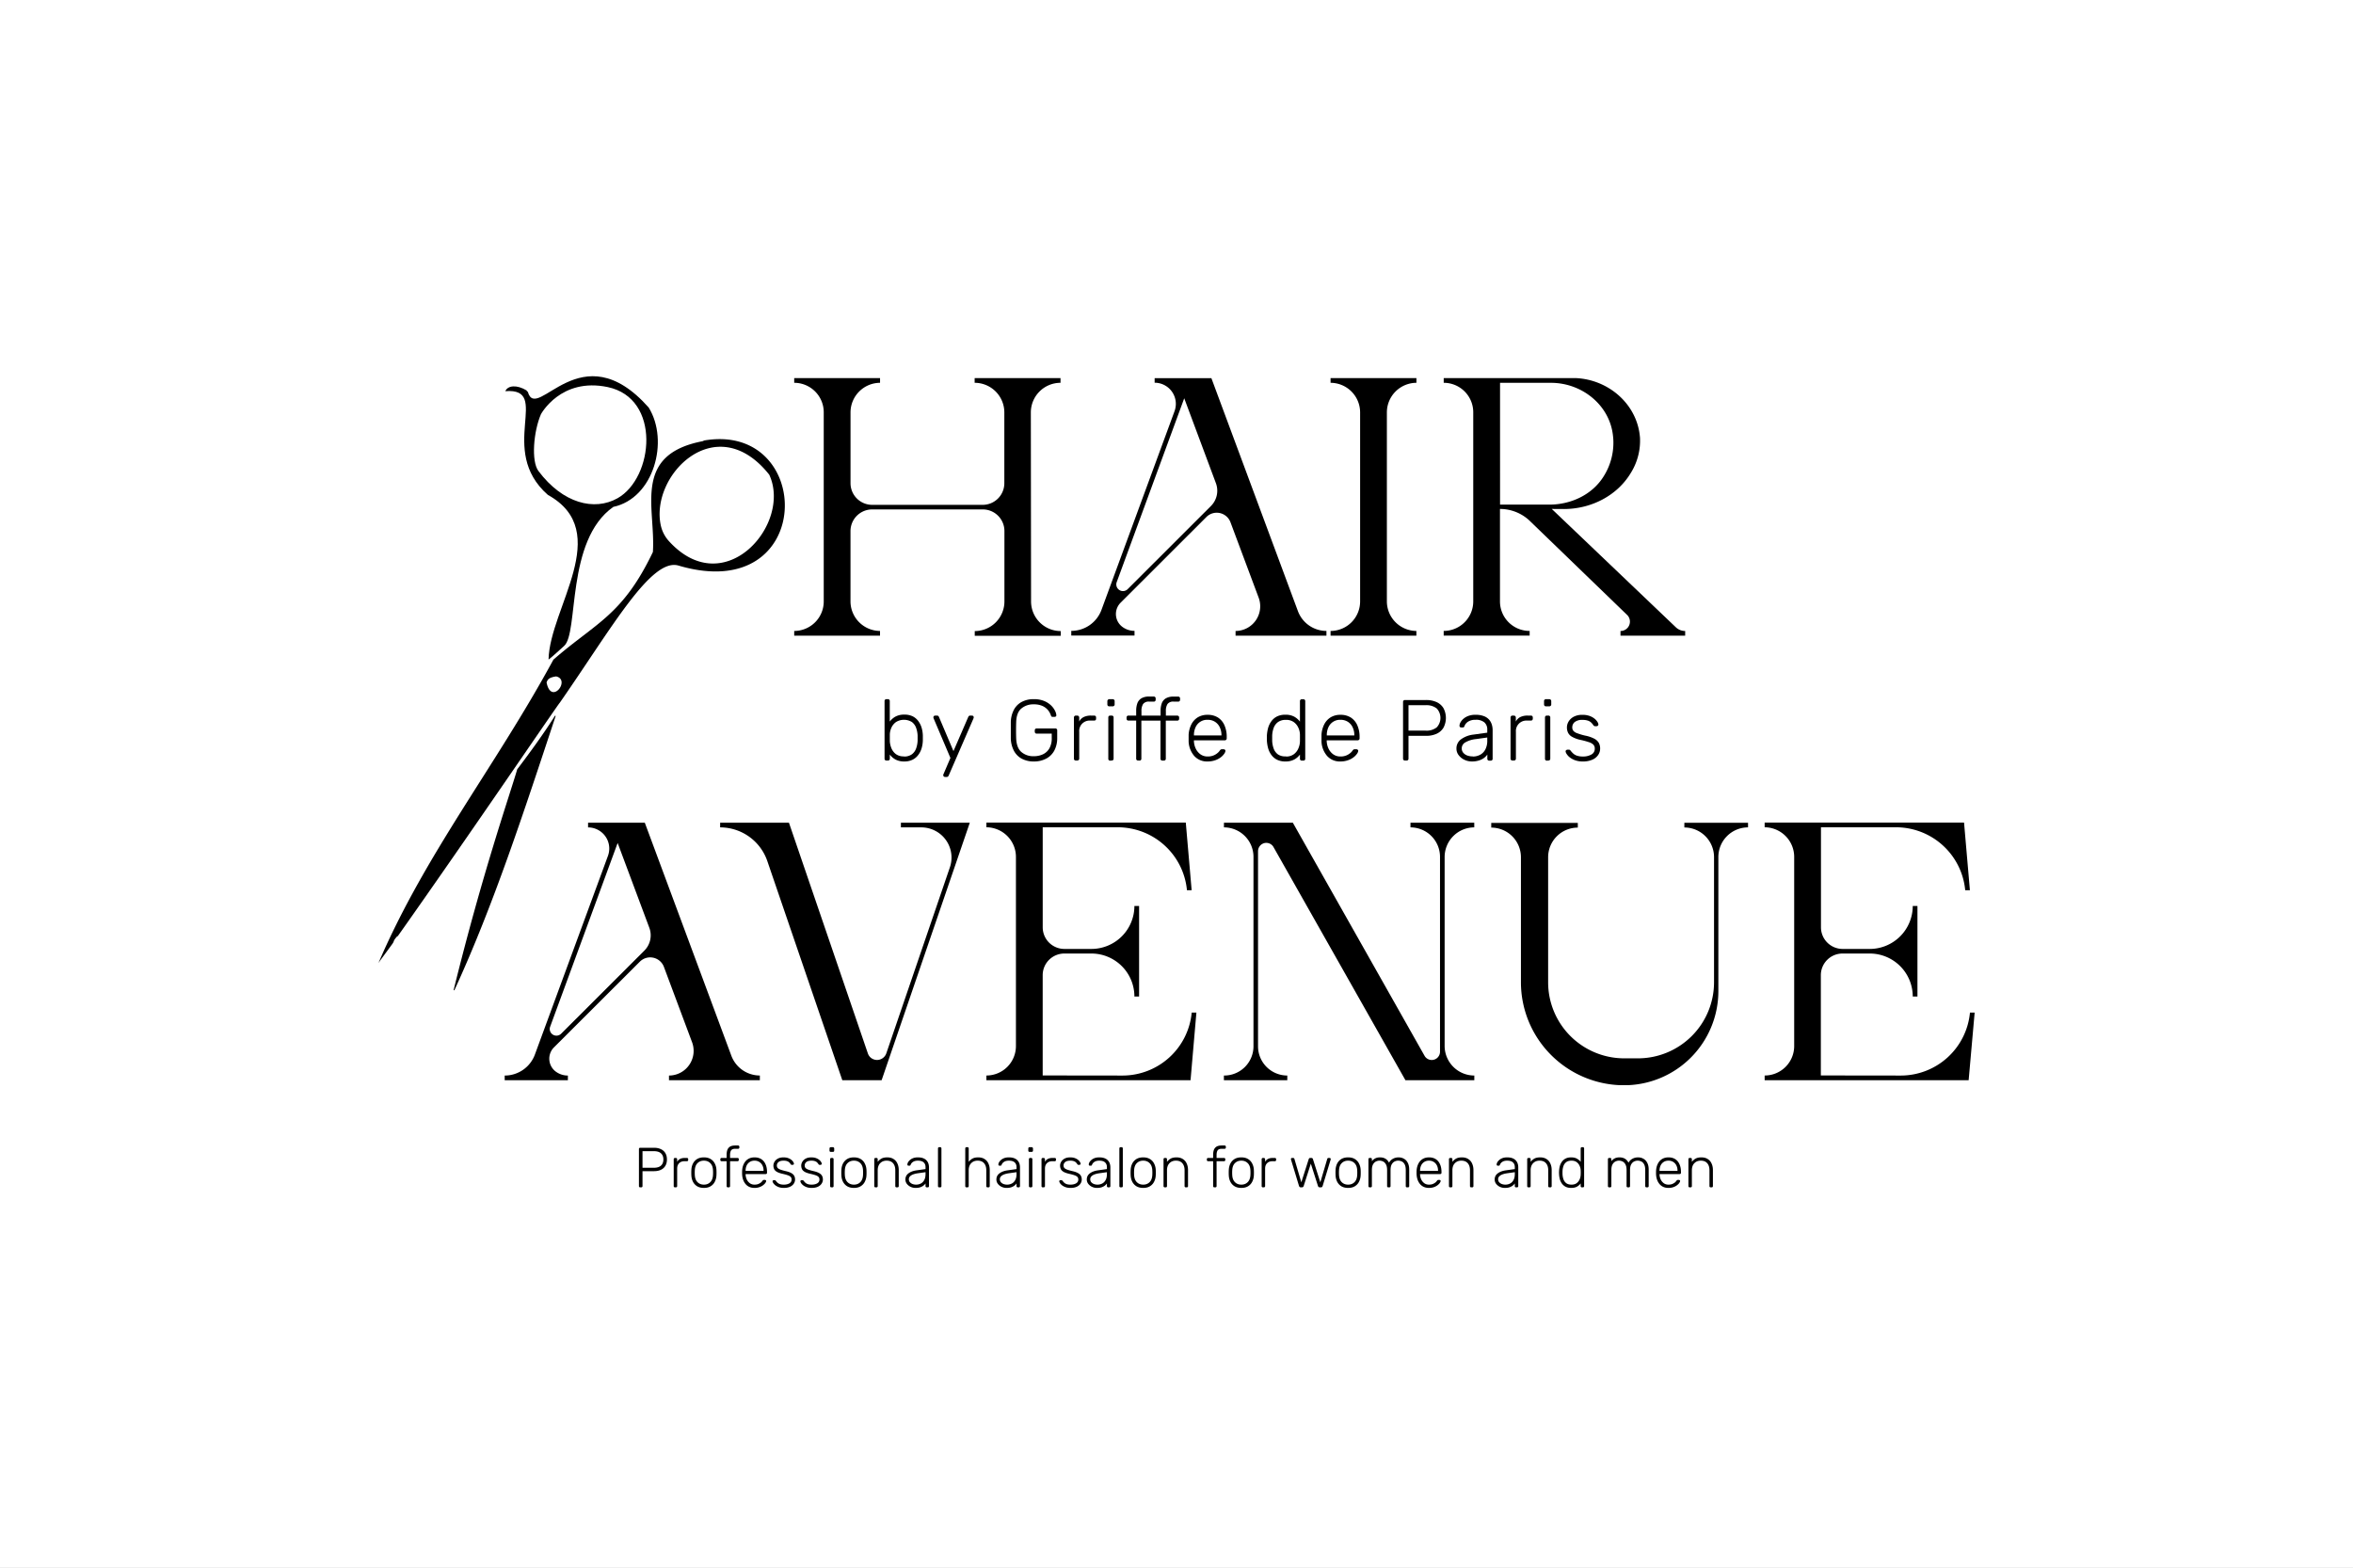 <?xml version="1.0" encoding="UTF-8"?>
<svg data-bbox="0 0 1082 721" xmlns="http://www.w3.org/2000/svg" viewBox="0 0 1082 721" height="721" width="1082" data-type="color">
    <rect x="0" y="0" width="1082" height="721" fill="#808080" stroke="none"/>
    <g>
        <g clip-path="url(#6bc58702-c70a-4ec2-b313-986b68174a7d)">
            <path fill="#ffffff" d="M1082 0v721H0V0z" data-color="1"/>
            <path fill="#000000" d="M294.383 546a.56.56 0 0 1-.416-.156.56.56 0 0 1-.156-.416v-17.03q0-.286.156-.442a.56.56 0 0 1 .416-.156h6.318q1.82 0 3.146.624 1.353.599 2.08 1.794.754 1.196.754 2.964t-.754 2.964q-.727 1.196-2.08 1.82-1.326.598-3.146.598h-5.252v6.864a.56.56 0 0 1-.156.416q-.156.156-.442.156zm1.066-8.996h5.122q2.262 0 3.354-.988 1.118-.988 1.118-2.834t-1.118-2.834q-1.092-.988-3.354-.988h-5.122zM310.371 546a.56.56 0 0 1-.416-.156.56.56 0 0 1-.156-.416v-12.35q0-.26.156-.416a.52.52 0 0 1 .416-.182h.416a.52.52 0 0 1 .416.182.52.52 0 0 1 .182.416v1.196a3 3 0 0 1 1.352-1.352q.885-.442 2.184-.442h.962q.26 0 .416.156a.56.56 0 0 1 .156.416v.364a.56.56 0 0 1-.156.416.56.56 0 0 1-.416.156h-1.118q-1.56 0-2.47.91t-.91 2.47v8.06q0 .26-.182.416a.56.56 0 0 1-.416.156zm13.311.26q-1.872 0-3.146-.78a5.2 5.2 0 0 1-1.924-2.132q-.651-1.352-.702-3.016-.026-.39-.026-1.092t.026-1.092q.051-1.69.702-3.016a5.2 5.2 0 0 1 1.924-2.132q1.274-.78 3.146-.78t3.12.78a5 5 0 0 1 1.924 2.132q.675 1.326.728 3.016.026.39.026 1.092t-.026 1.092q-.053 1.664-.728 3.016a5 5 0 0 1-1.924 2.132q-1.248.78-3.12.78m0-1.508q1.82 0 2.964-1.17t1.222-3.38q.026-.39.026-.962t-.026-.962q-.079-2.236-1.222-3.38-1.144-1.17-2.964-1.17t-2.964 1.17q-1.144 1.144-1.222 3.38-.027.39-.026.962 0 .572.026.962.078 2.21 1.222 3.38t2.964 1.17M334.7 546a.56.56 0 0 1-.416-.156.56.56 0 0 1-.156-.416v-11.44h-2.314a.56.56 0 0 1-.416-.156.56.56 0 0 1-.156-.416v-.364q0-.26.156-.416a.56.56 0 0 1 .416-.156h2.314v-1.482q0-1.17.312-2.132a3.03 3.03 0 0 1 1.17-1.534q.858-.572 2.444-.572h1.352q.26 0 .416.156a.56.56 0 0 1 .156.416v.364a.56.56 0 0 1-.156.416.56.56 0 0 1-.416.156h-1.352q-1.379 0-1.872.754-.468.728-.468 2.106v1.352h3.432q.26 0 .416.156a.56.56 0 0 1 .156.416v.364a.56.56 0 0 1-.156.416.56.56 0 0 1-.416.156h-3.432v11.44a.56.56 0 0 1-.156.416.56.56 0 0 1-.416.156zm12.262.26q-2.522 0-4.004-1.638-1.482-1.664-1.69-4.342-.026-.39-.026-1.04t.026-1.04q.13-1.769.832-3.12t1.924-2.106q1.248-.754 2.938-.754 1.82 0 3.094.806t1.95 2.314q.702 1.508.702 3.588v.39a.52.52 0 0 1-.182.416.56.56 0 0 1-.416.156h-9.256v.26q.052 1.17.546 2.236a4.5 4.5 0 0 0 1.404 1.716q.91.65 2.158.65 1.118 0 1.846-.338.754-.338 1.196-.728.442-.416.572-.624.234-.337.364-.39.13-.078.416-.078h.416a.53.53 0 0 1 .39.156.37.37 0 0 1 .156.364q-.026.364-.416.91-.364.52-1.066 1.04-.676.52-1.664.858t-2.21.338m-4.108-7.826h8.268v-.104q0-1.3-.494-2.34a3.87 3.87 0 0 0-1.43-1.638q-.936-.624-2.236-.624t-2.236.624a3.93 3.93 0 0 0-1.404 1.638q-.468 1.04-.468 2.34zm17.573 7.826q-1.351 0-2.34-.364-.962-.365-1.586-.858-.624-.52-.936-1.014-.285-.494-.312-.754-.025-.286.182-.416.209-.156.39-.156h.39q.156 0 .26.052.13.052.312.286.339.442.78.858.443.39 1.118.624.702.234 1.742.234 1.56 0 2.574-.598t1.014-1.768q0-.727-.416-1.17-.39-.442-1.352-.78-.962-.337-2.6-.702-1.637-.39-2.522-.936-.858-.546-1.17-1.248a3.9 3.9 0 0 1-.312-1.56q0-.91.52-1.768.52-.884 1.534-1.43 1.04-.572 2.6-.572 1.275 0 2.158.338.91.338 1.482.832.573.468.832.936.286.468.312.754a.45.45 0 0 1-.156.416.62.62 0 0 1-.416.156h-.39a.65.65 0 0 1-.338-.078 1.2 1.2 0 0 1-.234-.26 4.4 4.4 0 0 0-.624-.78q-.364-.364-.988-.572-.597-.234-1.638-.234-1.56 0-2.314.65a2 2 0 0 0-.754 1.612q0 .572.312 1.014.312.416 1.17.78.858.338 2.496.728 1.665.364 2.626.91.963.52 1.352 1.248.416.728.416 1.716 0 1.04-.598 1.924-.572.884-1.742 1.43-1.143.52-2.834.52m12.797 0q-1.351 0-2.34-.364-.962-.365-1.586-.858-.624-.52-.936-1.014-.286-.494-.312-.754-.026-.286.182-.416.209-.156.39-.156h.39q.156 0 .26.052.13.052.312.286.338.442.78.858.442.39 1.118.624.702.234 1.742.234 1.56 0 2.574-.598t1.014-1.768q0-.727-.416-1.17-.39-.442-1.352-.78-.962-.337-2.6-.702-1.638-.39-2.522-.936-.858-.546-1.17-1.248a3.9 3.9 0 0 1-.312-1.56q0-.91.52-1.768.52-.884 1.534-1.43 1.04-.572 2.6-.572 1.274 0 2.158.338.91.338 1.482.832.572.468.832.936.286.468.312.754a.46.46 0 0 1-.156.416.62.62 0 0 1-.416.156h-.39a.65.65 0 0 1-.338-.078 1.1 1.1 0 0 1-.234-.26 4.4 4.4 0 0 0-.624-.78q-.364-.364-.988-.572-.599-.234-1.638-.234-1.56 0-2.314.65-.754.624-.754 1.612 0 .572.312 1.014.312.416 1.17.78.858.338 2.496.728 1.664.364 2.626.91.962.52 1.352 1.248.416.728.416 1.716 0 1.04-.598 1.924-.572.884-1.742 1.43-1.144.52-2.834.52m9.079-.26a.56.56 0 0 1-.416-.156.56.56 0 0 1-.156-.416v-12.376q0-.26.156-.416a.56.56 0 0 1 .416-.156h.442q.26 0 .416.156a.56.56 0 0 1 .156.416v12.376a.56.56 0 0 1-.156.416.56.56 0 0 1-.416.156zm-.286-16.302a.56.56 0 0 1-.416-.156.56.56 0 0 1-.156-.416v-.988q0-.26.156-.416a.52.52 0 0 1 .416-.182h.988q.26 0 .416.182a.52.52 0 0 1 .182.416v.988a.52.52 0 0 1-.182.416.56.56 0 0 1-.416.156zm10.651 16.562q-1.872 0-3.146-.78a5.2 5.2 0 0 1-1.924-2.132q-.65-1.352-.702-3.016-.026-.39-.026-1.092t.026-1.092q.053-1.69.702-3.016a5.2 5.2 0 0 1 1.924-2.132q1.274-.78 3.146-.78t3.12.78a5 5 0 0 1 1.924 2.132q.676 1.326.728 3.016.026.39.026 1.092t-.026 1.092q-.052 1.664-.728 3.016a5 5 0 0 1-1.924 2.132q-1.248.78-3.12.78m0-1.508q1.82 0 2.964-1.17t1.222-3.38q.026-.39.026-.962t-.026-.962q-.078-2.236-1.222-3.38-1.145-1.17-2.964-1.17-1.82 0-2.964 1.17-1.144 1.144-1.222 3.38-.026.39-.026.962t.026.962q.078 2.21 1.222 3.38t2.964 1.17M402.59 546a.56.56 0 0 1-.416-.156.56.56 0 0 1-.156-.416v-12.376q0-.26.156-.416a.56.56 0 0 1 .416-.156h.442q.26 0 .416.156a.56.56 0 0 1 .156.416v1.222a5.8 5.8 0 0 1 1.69-1.482q1.014-.572 2.678-.572 1.768 0 2.938.78a4.5 4.5 0 0 1 1.768 2.08q.598 1.3.598 2.964v7.384a.56.56 0 0 1-.156.416.56.56 0 0 1-.416.156h-.442a.56.56 0 0 1-.416-.156.56.56 0 0 1-.156-.416v-7.254q0-2.08-1.014-3.25-1.014-1.196-2.964-1.196-1.846 0-2.99 1.196-1.118 1.17-1.118 3.25v7.254a.56.56 0 0 1-.156.416.56.56 0 0 1-.416.156zm18.404.26a5.2 5.2 0 0 1-2.314-.52 4.74 4.74 0 0 1-1.69-1.378 3.26 3.26 0 0 1-.65-1.976q0-1.768 1.43-2.834t3.718-1.378l4.108-.572v-.91q0-1.378-.858-2.158-.832-.806-2.678-.806-1.352 0-2.184.546-.832.52-1.144 1.378-.13.39-.494.39h-.416q-.312 0-.442-.156a.7.7 0 0 1-.13-.416q0-.364.26-.91.286-.546.858-1.066.571-.546 1.482-.91.91-.364 2.21-.364 1.534 0 2.522.416 1.014.415 1.56 1.092.572.65.806 1.456t.234 1.586v8.658a.56.56 0 0 1-.156.416.56.56 0 0 1-.416.156h-.442a.56.56 0 0 1-.416-.156.56.56 0 0 1-.156-.416v-1.222q-.312.468-.884.936t-1.482.806q-.884.312-2.236.312m.26-1.508q1.196 0 2.184-.52t1.56-1.586q.598-1.092.598-2.73v-.884l-3.354.468q-2.132.286-3.224.988t-1.092 1.768q0 .858.494 1.404.493.546 1.248.832.78.26 1.586.26M431.892 546a.56.56 0 0 1-.416-.156.56.56 0 0 1-.156-.416v-17.316q0-.26.156-.416a.56.56 0 0 1 .416-.156h.442q.26 0 .416.156a.56.56 0 0 1 .156.416v17.316a.56.56 0 0 1-.156.416.56.56 0 0 1-.416.156zm12.542 0a.56.56 0 0 1-.416-.156.56.56 0 0 1-.156-.416v-17.316q0-.26.156-.416a.56.56 0 0 1 .416-.156h.442q.26 0 .416.156a.56.56 0 0 1 .156.416v6.162a5.8 5.8 0 0 1 1.69-1.482q1.014-.572 2.678-.572 1.768 0 2.938.78a4.5 4.5 0 0 1 1.768 2.08q.598 1.3.598 2.964v7.384a.56.56 0 0 1-.156.416.56.56 0 0 1-.416.156h-.442a.56.56 0 0 1-.416-.156.56.56 0 0 1-.156-.416v-7.254q0-2.08-1.014-3.25-1.014-1.196-2.964-1.196-1.845 0-2.99 1.196-1.118 1.17-1.118 3.25v7.254a.56.56 0 0 1-.156.416.56.56 0 0 1-.416.156zm18.404.26a5.2 5.2 0 0 1-2.314-.52 4.7 4.7 0 0 1-1.69-1.378 3.25 3.25 0 0 1-.65-1.976q0-1.768 1.43-2.834t3.718-1.378l4.108-.572v-.91q0-1.378-.858-2.158-.833-.806-2.678-.806-1.353 0-2.184.546-.832.52-1.144 1.378-.13.39-.494.39h-.416q-.312 0-.442-.156a.7.7 0 0 1-.13-.416q0-.364.26-.91.285-.546.858-1.066.572-.546 1.482-.91t2.21-.364q1.533 0 2.522.416 1.014.415 1.56 1.092.572.65.806 1.456t.234 1.586v8.658a.56.56 0 0 1-.156.416.56.56 0 0 1-.416.156h-.442a.56.56 0 0 1-.416-.156.56.56 0 0 1-.156-.416v-1.222q-.312.468-.884.936t-1.482.806q-.885.312-2.236.312m.26-1.508q1.195 0 2.184-.52.987-.52 1.56-1.586.597-1.092.598-2.73v-.884l-3.354.468q-2.133.286-3.224.988t-1.092 1.768q0 .858.494 1.404t1.248.832q.78.26 1.586.26M473.709 546a.56.56 0 0 1-.416-.156.56.56 0 0 1-.156-.416v-12.376q0-.26.156-.416a.56.56 0 0 1 .416-.156h.442q.26 0 .416.156a.56.56 0 0 1 .156.416v12.376a.56.56 0 0 1-.156.416.56.56 0 0 1-.416.156zm-.286-16.302a.56.56 0 0 1-.416-.156.56.56 0 0 1-.156-.416v-.988q0-.26.156-.416a.52.52 0 0 1 .416-.182h.988a.52.52 0 0 1 .416.182.52.52 0 0 1 .182.416v.988q0 .26-.182.416a.56.56 0 0 1-.416.156zM479.498 546a.56.56 0 0 1-.416-.156.56.56 0 0 1-.156-.416v-12.35q0-.26.156-.416a.52.52 0 0 1 .416-.182h.416a.52.52 0 0 1 .416.182.52.52 0 0 1 .182.416v1.196a3 3 0 0 1 1.352-1.352q.885-.442 2.184-.442h.962q.26 0 .416.156a.56.56 0 0 1 .156.416v.364a.56.56 0 0 1-.156.416.56.56 0 0 1-.416.156h-1.118q-1.56 0-2.47.91t-.91 2.47v8.06q0 .26-.182.416a.56.56 0 0 1-.416.156zm12.757.26q-1.351 0-2.34-.364-.962-.365-1.586-.858-.624-.52-.936-1.014-.285-.494-.312-.754-.025-.286.182-.416.209-.156.39-.156h.39q.156 0 .26.052.13.052.312.286.339.442.78.858.443.39 1.118.624.702.234 1.742.234 1.56 0 2.574-.598t1.014-1.768q0-.727-.416-1.17-.39-.442-1.352-.78-.962-.337-2.6-.702-1.638-.39-2.522-.936-.858-.546-1.17-1.248a3.9 3.9 0 0 1-.312-1.56q0-.91.52-1.768.52-.884 1.534-1.43 1.04-.572 2.6-.572 1.275 0 2.158.338.91.338 1.482.832.573.468.832.936.286.468.312.754a.45.45 0 0 1-.156.416.62.62 0 0 1-.416.156h-.39a.65.65 0 0 1-.338-.078 1.2 1.2 0 0 1-.234-.26 4.4 4.4 0 0 0-.624-.78q-.364-.364-.988-.572-.597-.234-1.638-.234-1.56 0-2.314.65a2 2 0 0 0-.754 1.612q0 .572.312 1.014.312.416 1.17.78.858.338 2.496.728 1.665.364 2.626.91.963.52 1.352 1.248.416.728.416 1.716 0 1.04-.598 1.924-.572.884-1.742 1.43-1.143.52-2.834.52m12.147 0a5.2 5.2 0 0 1-2.314-.52 4.75 4.75 0 0 1-1.69-1.378 3.26 3.26 0 0 1-.65-1.976q0-1.768 1.43-2.834t3.718-1.378l4.108-.572v-.91q0-1.378-.858-2.158-.831-.806-2.678-.806-1.352 0-2.184.546-.831.52-1.144 1.378-.13.39-.494.39h-.416q-.312 0-.442-.156a.7.7 0 0 1-.13-.416q0-.364.26-.91.286-.546.858-1.066.573-.546 1.482-.91.91-.364 2.21-.364 1.535 0 2.522.416 1.014.415 1.56 1.092.572.65.806 1.456t.234 1.586v8.658a.56.56 0 0 1-.156.416.56.56 0 0 1-.416.156h-.442a.56.56 0 0 1-.416-.156.56.56 0 0 1-.156-.416v-1.222q-.312.468-.884.936-.571.468-1.482.806-.883.312-2.236.312m.26-1.508q1.197 0 2.184-.52t1.56-1.586q.598-1.092.598-2.73v-.884l-3.354.468q-2.132.286-3.224.988t-1.092 1.768q0 .858.494 1.404.495.546 1.248.832.78.26 1.586.26M515.3 546a.56.56 0 0 1-.416-.156.56.56 0 0 1-.156-.416v-17.316q0-.26.156-.416a.56.56 0 0 1 .416-.156h.442q.26 0 .416.156a.56.56 0 0 1 .156.416v17.316a.56.56 0 0 1-.156.416.56.56 0 0 1-.416.156zm10.39.26q-1.872 0-3.146-.78a5.2 5.2 0 0 1-1.924-2.132q-.651-1.352-.702-3.016-.027-.39-.026-1.092 0-.702.026-1.092.051-1.69.702-3.016a5.2 5.2 0 0 1 1.924-2.132q1.274-.78 3.146-.78t3.12.78a5 5 0 0 1 1.924 2.132q.675 1.326.728 3.016.026.39.026 1.092t-.026 1.092q-.053 1.664-.728 3.016a5 5 0 0 1-1.924 2.132q-1.248.78-3.12.78m0-1.508q1.82 0 2.964-1.17t1.222-3.38q.026-.39.026-.962t-.026-.962q-.079-2.236-1.222-3.38-1.144-1.17-2.964-1.17t-2.964 1.17q-1.144 1.144-1.222 3.38-.026.39-.026.962t.026.962q.078 2.21 1.222 3.38t2.964 1.17m9.922 1.248a.56.56 0 0 1-.416-.156.56.56 0 0 1-.156-.416v-12.376q0-.26.156-.416a.56.56 0 0 1 .416-.156h.442q.26 0 .416.156a.56.56 0 0 1 .156.416v1.222a5.8 5.8 0 0 1 1.69-1.482q1.014-.572 2.678-.572 1.768 0 2.938.78a4.5 4.5 0 0 1 1.768 2.08q.598 1.3.598 2.964v7.384a.56.56 0 0 1-.156.416.56.56 0 0 1-.416.156h-.442a.56.56 0 0 1-.416-.156.56.56 0 0 1-.156-.416v-7.254q0-2.08-1.014-3.25-1.014-1.196-2.964-1.196-1.847 0-2.99 1.196-1.119 1.17-1.118 3.25v7.254a.56.56 0 0 1-.156.416.56.56 0 0 1-.416.156zm22.805 0a.56.56 0 0 1-.416-.156.56.56 0 0 1-.156-.416v-11.44h-2.314a.56.56 0 0 1-.416-.156.56.56 0 0 1-.156-.416v-.364q0-.26.156-.416a.56.56 0 0 1 .416-.156h2.314v-1.482q0-1.17.312-2.132a3.03 3.03 0 0 1 1.17-1.534q.858-.572 2.444-.572h1.352q.26 0 .416.156a.56.56 0 0 1 .156.416v.364a.56.56 0 0 1-.156.416.56.56 0 0 1-.416.156h-1.352q-1.379 0-1.872.754-.468.728-.468 2.106v1.352h3.432q.26 0 .416.156a.56.56 0 0 1 .156.416v.364a.56.56 0 0 1-.156.416.56.56 0 0 1-.416.156h-3.432v11.44a.56.56 0 0 1-.156.416.56.56 0 0 1-.416.156zm12.392.26q-1.872 0-3.146-.78a5.2 5.2 0 0 1-1.924-2.132q-.651-1.352-.702-3.016-.026-.39-.026-1.092t.026-1.092q.051-1.69.702-3.016a5.2 5.2 0 0 1 1.924-2.132q1.274-.78 3.146-.78t3.12.78a5 5 0 0 1 1.924 2.132q.675 1.326.728 3.016.026.39.026 1.092t-.026 1.092q-.053 1.664-.728 3.016a5 5 0 0 1-1.924 2.132q-1.248.78-3.12.78m0-1.508q1.82 0 2.964-1.17t1.222-3.38q.026-.39.026-.962t-.026-.962q-.079-2.236-1.222-3.38-1.144-1.17-2.964-1.17t-2.964 1.17q-1.144 1.144-1.222 3.38-.027.39-.026.962 0 .572.026.962.078 2.21 1.222 3.38t2.964 1.17m9.922 1.248a.56.56 0 0 1-.416-.156.56.56 0 0 1-.156-.416v-12.35q0-.26.156-.416a.52.52 0 0 1 .416-.182h.416q.26 0 .416.182a.52.52 0 0 1 .182.416v1.196a3 3 0 0 1 1.352-1.352q.884-.442 2.184-.442h.962q.26 0 .416.156a.56.56 0 0 1 .156.416v.364a.56.56 0 0 1-.156.416.56.56 0 0 1-.416.156h-1.118q-1.56 0-2.47.91t-.91 2.47v8.06a.52.52 0 0 1-.182.416.56.56 0 0 1-.416.156zm17.436 0q-.339 0-.52-.156-.183-.156-.312-.494l-3.666-12.064a.9.9 0 0 1-.052-.286q0-.208.156-.364a.5.5 0 0 1 .364-.156h.494q.26 0 .39.156.156.13.182.234l3.198 10.816L601.807 533q.052-.156.208-.338t.494-.182h.52q.338 0 .494.182.181.182.208.338l3.406 10.686 3.198-10.816a.54.54 0 0 1 .156-.234.56.56 0 0 1 .416-.156h.494a.5.5 0 0 1 .364.156.5.5 0 0 1 .156.364 1 1 0 0 1-.052.286l-3.666 12.064q-.105.338-.286.494-.183.156-.546.156h-.442q-.339 0-.572-.156-.209-.156-.312-.494l-3.276-10.244-3.276 10.244q-.105.338-.312.494-.209.156-.572.156zm21.747.26q-1.872 0-3.146-.78a5.2 5.2 0 0 1-1.924-2.132q-.65-1.352-.702-3.016-.026-.39-.026-1.092t.026-1.092q.053-1.69.702-3.016a5.2 5.2 0 0 1 1.924-2.132q1.274-.78 3.146-.78t3.12.78a5 5 0 0 1 1.924 2.132q.676 1.326.728 3.016.026.39.026 1.092t-.026 1.092q-.052 1.664-.728 3.016a5 5 0 0 1-1.924 2.132q-1.248.78-3.12.78m0-1.508q1.82 0 2.964-1.17t1.222-3.38q.026-.39.026-.962t-.026-.962q-.078-2.236-1.222-3.38-1.144-1.17-2.964-1.17t-2.964 1.17q-1.144 1.144-1.222 3.38-.026.39-.026.962t.026.962q.078 2.21 1.222 3.38t2.964 1.17m9.922 1.248a.56.56 0 0 1-.416-.156.56.56 0 0 1-.156-.416v-12.376q0-.26.156-.416a.56.56 0 0 1 .416-.156h.442q.26 0 .416.156a.56.56 0 0 1 .156.416v.91a4.5 4.5 0 0 1 1.534-1.274q.91-.468 2.184-.468 2.913 0 4.16 2.444a4.4 4.4 0 0 1 1.742-1.768q1.17-.676 2.678-.676 1.378 0 2.47.65 1.119.624 1.742 1.872.65 1.248.65 3.12v7.566a.56.56 0 0 1-.156.416.56.56 0 0 1-.416.156h-.442a.56.56 0 0 1-.416-.156.56.56 0 0 1-.156-.416v-7.306q0-1.716-.494-2.652-.493-.962-1.3-1.352a3.95 3.95 0 0 0-1.742-.39q-.78 0-1.586.39t-1.352 1.352q-.52.936-.52 2.652v7.306a.56.56 0 0 1-.156.416.56.56 0 0 1-.416.156h-.442a.56.56 0 0 1-.416-.156.56.56 0 0 1-.156-.416v-7.306q0-1.716-.52-2.652-.519-.962-1.326-1.352a3.8 3.8 0 0 0-1.69-.39q-.78 0-1.586.39t-1.352 1.352q-.52.936-.52 2.626v7.332a.56.56 0 0 1-.156.416.56.56 0 0 1-.416.156zm27.272.26q-2.522 0-4.004-1.638-1.482-1.664-1.69-4.342-.026-.39-.026-1.04t.026-1.04q.13-1.769.832-3.12t1.924-2.106q1.249-.754 2.938-.754 1.82 0 3.094.806 1.275.806 1.95 2.314.702 1.508.702 3.588v.39q0 .26-.182.416a.56.56 0 0 1-.416.156H653v.26q.053 1.17.546 2.236.495 1.04 1.404 1.716.91.65 2.158.65 1.119 0 1.846-.338.755-.338 1.196-.728.443-.416.572-.624.235-.337.364-.39.13-.078.416-.078h.416a.53.53 0 0 1 .39.156.37.37 0 0 1 .156.364q-.026.364-.416.91-.363.52-1.066 1.04-.675.52-1.664.858-.987.338-2.21.338M653 538.434h8.268v-.104q0-1.3-.494-2.34a3.87 3.87 0 0 0-1.43-1.638q-.936-.624-2.236-.624t-2.236.624a3.94 3.94 0 0 0-1.404 1.638q-.468 1.04-.468 2.34zM666.856 546a.56.56 0 0 1-.416-.156.56.56 0 0 1-.156-.416v-12.376q0-.26.156-.416a.56.56 0 0 1 .416-.156h.442q.26 0 .416.156a.56.56 0 0 1 .156.416v1.222a5.8 5.8 0 0 1 1.69-1.482q1.014-.572 2.678-.572 1.767 0 2.938.78a4.5 4.5 0 0 1 1.768 2.08q.597 1.3.598 2.964v7.384a.56.56 0 0 1-.156.416.56.56 0 0 1-.416.156h-.442a.56.56 0 0 1-.416-.156.56.56 0 0 1-.156-.416v-7.254q0-2.08-1.014-3.25-1.014-1.196-2.964-1.196-1.847 0-2.99 1.196-1.119 1.17-1.118 3.25v7.254a.56.56 0 0 1-.156.416.56.56 0 0 1-.416.156zm25.107.26a5.2 5.2 0 0 1-2.314-.52 4.7 4.7 0 0 1-1.69-1.378 3.25 3.25 0 0 1-.65-1.976q0-1.768 1.43-2.834t3.718-1.378l4.108-.572v-.91q0-1.378-.858-2.158-.833-.806-2.678-.806-1.353 0-2.184.546-.832.52-1.144 1.378-.13.39-.494.39h-.416q-.312 0-.442-.156a.7.7 0 0 1-.13-.416q0-.364.26-.91.285-.546.858-1.066.572-.546 1.482-.91t2.21-.364q1.533 0 2.522.416 1.014.415 1.56 1.092.572.65.806 1.456t.234 1.586v8.658a.56.56 0 0 1-.156.416.56.56 0 0 1-.416.156h-.442a.56.56 0 0 1-.416-.156.56.56 0 0 1-.156-.416v-1.222q-.312.468-.884.936t-1.482.806q-.885.312-2.236.312m.26-1.508q1.196 0 2.184-.52.987-.52 1.56-1.586.597-1.092.598-2.73v-.884l-3.354.468q-2.132.286-3.224.988t-1.092 1.768q0 .858.494 1.404.493.546 1.248.832.78.26 1.586.26M702.834 546a.56.56 0 0 1-.416-.156.56.56 0 0 1-.156-.416v-12.376q0-.26.156-.416a.56.56 0 0 1 .416-.156h.442q.26 0 .416.156a.56.56 0 0 1 .156.416v1.222a5.8 5.8 0 0 1 1.69-1.482q1.014-.572 2.678-.572 1.768 0 2.938.78a4.5 4.5 0 0 1 1.768 2.08q.598 1.3.598 2.964v7.384a.56.56 0 0 1-.156.416.56.56 0 0 1-.416.156h-.442a.56.56 0 0 1-.416-.156.56.56 0 0 1-.156-.416v-7.254q0-2.08-1.014-3.25-1.014-1.196-2.964-1.196-1.845 0-2.99 1.196-1.118 1.17-1.118 3.25v7.254a.56.56 0 0 1-.156.416.56.56 0 0 1-.416.156zm19.652.26q-1.508 0-2.574-.546a4.76 4.76 0 0 1-1.69-1.456 6.5 6.5 0 0 1-.962-2.028 11.2 11.2 0 0 1-.338-2.262q-.026-.39-.026-.728t.026-.728a11.2 11.2 0 0 1 .338-2.262 6.5 6.5 0 0 1 .962-2.028 4.76 4.76 0 0 1 1.69-1.456q1.067-.546 2.574-.546 1.613 0 2.652.598 1.067.598 1.716 1.456v-6.162q0-.26.156-.416a.56.56 0 0 1 .416-.156h.442q.26 0 .416.156a.56.56 0 0 1 .156.416v17.316a.56.56 0 0 1-.156.416.56.56 0 0 1-.416.156h-.442a.56.56 0 0 1-.416-.156.56.56 0 0 1-.156-.416v-1.222q-.65.884-1.716 1.482-1.04.572-2.652.572m.156-1.508q1.483 0 2.392-.702a4.3 4.3 0 0 0 1.352-1.742 5.9 5.9 0 0 0 .468-2.132q.026-.39.026-1.014t-.026-1.014a5.2 5.2 0 0 0-.494-2.054 4.13 4.13 0 0 0-1.352-1.69q-.91-.676-2.366-.676-1.508 0-2.418.676a3.77 3.77 0 0 0-1.274 1.768 7.9 7.9 0 0 0-.442 2.34 21 21 0 0 0 0 1.456q.052 1.248.442 2.34t1.274 1.768q.91.676 2.418.676M739.955 546a.56.56 0 0 1-.416-.156.56.56 0 0 1-.156-.416v-12.376q0-.26.156-.416a.56.56 0 0 1 .416-.156h.442q.26 0 .416.156a.56.56 0 0 1 .156.416v.91a4.5 4.5 0 0 1 1.534-1.274q.91-.468 2.184-.468 2.913 0 4.16 2.444a4.4 4.4 0 0 1 1.742-1.768q1.17-.676 2.678-.676 1.378 0 2.47.65 1.118.624 1.742 1.872.65 1.248.65 3.12v7.566a.56.56 0 0 1-.156.416.56.56 0 0 1-.416.156h-.442a.56.56 0 0 1-.416-.156.56.56 0 0 1-.156-.416v-7.306q0-1.716-.494-2.652-.493-.962-1.3-1.352a3.95 3.95 0 0 0-1.742-.39q-.78 0-1.586.39t-1.352 1.352q-.52.936-.52 2.652v7.306a.56.56 0 0 1-.156.416.56.56 0 0 1-.416.156h-.442a.56.56 0 0 1-.416-.156.56.56 0 0 1-.156-.416v-7.306q0-1.716-.52-2.652-.519-.962-1.326-1.352a3.8 3.8 0 0 0-1.69-.39q-.78 0-1.586.39t-1.352 1.352q-.52.936-.52 2.626v7.332a.56.56 0 0 1-.156.416.56.56 0 0 1-.416.156zm27.273.26q-2.522 0-4.004-1.638-1.483-1.664-1.69-4.342-.027-.39-.026-1.04 0-.65.026-1.04.13-1.769.832-3.12t1.924-2.106q1.248-.754 2.938-.754 1.82 0 3.094.806t1.95 2.314q.702 1.508.702 3.588v.39a.52.52 0 0 1-.182.416.56.56 0 0 1-.416.156h-9.256v.26q.051 1.17.546 2.236a4.5 4.5 0 0 0 1.404 1.716q.91.65 2.158.65 1.117 0 1.846-.338.753-.338 1.196-.728.441-.416.572-.624.234-.337.364-.39.13-.078.416-.078h.416a.53.53 0 0 1 .39.156.37.37 0 0 1 .156.364q-.026.364-.416.91-.364.52-1.066 1.04-.677.52-1.664.858-.989.338-2.21.338m-4.108-7.826h8.268v-.104q0-1.3-.494-2.34a3.9 3.9 0 0 0-1.43-1.638q-.937-.624-2.236-.624t-2.236.624a3.93 3.93 0 0 0-1.404 1.638q-.468 1.04-.468 2.34zM776.975 546a.56.56 0 0 1-.416-.156.56.56 0 0 1-.156-.416v-12.376q0-.26.156-.416a.56.56 0 0 1 .416-.156h.442q.26 0 .416.156a.56.56 0 0 1 .156.416v1.222a5.8 5.8 0 0 1 1.69-1.482q1.014-.572 2.678-.572 1.768 0 2.938.78a4.5 4.5 0 0 1 1.768 2.08q.598 1.3.598 2.964v7.384a.56.56 0 0 1-.156.416.56.56 0 0 1-.416.156h-.442a.56.56 0 0 1-.416-.156.56.56 0 0 1-.156-.416v-7.254q0-2.08-1.014-3.25-1.014-1.196-2.964-1.196-1.846 0-2.99 1.196-1.118 1.17-1.118 3.25v7.254a.56.56 0 0 1-.156.416.56.56 0 0 1-.416.156z" data-color="2"/>
            <g clip-path="url(#2280f3f0-38cd-4250-ab99-761069483cac)">
                <path fill="#000000" d="M415.86 350.161a8.24 8.24 0 0 1-4.071-.897 8 8 0 0 1-2.616-2.271v1.874a.85.85 0 0 1-.239.636.86.86 0 0 1-.636.238h-.671a.86.86 0 0 1-.637-.238.86.86 0 0 1-.239-.636v-26.484a.87.87 0 0 1 .239-.636.86.86 0 0 1 .637-.238h.648a.85.85 0 0 1 .637.238.87.87 0 0 1 .239.636v9.415a8.5 8.5 0 0 1 2.615-2.271 8.25 8.25 0 0 1 4.072-.909 8.45 8.45 0 0 1 3.946.829 7.3 7.3 0 0 1 2.581 2.271 9.8 9.8 0 0 1 1.479 3.101c.311 1.11.483 2.254.512 3.407v2.271a13.7 13.7 0 0 1-.512 3.407 9.5 9.5 0 0 1-1.479 3.1 7.2 7.2 0 0 1-2.581 2.272 8.3 8.3 0 0 1-3.924.885m-.238-2.271a5.95 5.95 0 0 0 3.707-1.033 5.8 5.8 0 0 0 1.945-2.703c.405-1.152.635-2.358.682-3.577v-2.272a12.2 12.2 0 0 0-.682-3.577 5.8 5.8 0 0 0-1.945-2.703 6.97 6.97 0 0 0-7.301 0 6.44 6.44 0 0 0-2.116 2.578 8.3 8.3 0 0 0-.739 3.146v3.1a10 10 0 0 0 .739 3.237 6.44 6.44 0 0 0 2.048 2.68 5.85 5.85 0 0 0 3.662 1.056z" data-color="2"/>
                <path fill="#000000" d="M434.537 357.281a.82.82 0 0 1-.796-.795 1 1 0 0 1 .057-.341c0-.113.102-.272.182-.454l3.059-7.155-7.597-17.886c-.119-.252-.2-.52-.239-.795a.82.82 0 0 1 .796-.795h.83a.88.88 0 0 1 .615.182c.14.103.247.245.307.408l6.687 15.741 6.823-15.741c.076-.157.185-.296.319-.408a.82.82 0 0 1 .591-.182h.796a.82.82 0 0 1 .796.795c-.039.275-.12.543-.239.795l-11.304 26.029c-.076.16-.184.304-.318.42a.85.85 0 0 1-.592.182z" data-color="2"/>
                <path fill="#000000" d="M475.453 350.161a11.4 11.4 0 0 1-5.766-1.362 8.8 8.8 0 0 1-3.536-3.725 12.9 12.9 0 0 1-1.342-5.485v-7.553a12.8 12.8 0 0 1 1.342-5.496 8.74 8.74 0 0 1 3.559-3.702 11.4 11.4 0 0 1 5.686-1.329c1.605-.04 3.201.238 4.697.818a10.2 10.2 0 0 1 3.185 2.021 9.1 9.1 0 0 1 1.831 2.442c.34.643.556 1.344.637 2.067a.66.66 0 0 1-.205.579.9.9 0 0 1-.637.216h-.876a.67.67 0 0 1-.511-.171 1.8 1.8 0 0 1-.319-.624 7.6 7.6 0 0 0-1.33-2.363 7.2 7.2 0 0 0-2.514-1.862 9.4 9.4 0 0 0-3.958-.738 8.45 8.45 0 0 0-5.754 1.93q-2.274 1.92-2.366 6.417a114 114 0 0 0 0 7.154q.148 4.441 2.366 6.394a8.35 8.35 0 0 0 5.754 1.953 9.6 9.6 0 0 0 4.22-.897 6.7 6.7 0 0 0 2.945-2.737 9.3 9.3 0 0 0 1.069-4.713v-2.032h-6.926a.83.83 0 0 1-.637-.25.94.94 0 0 1-.238-.659v-.556a.9.9 0 0 1 .238-.682.86.86 0 0 1 .637-.238h8.518a.83.83 0 0 1 .922.92v3.497a12.1 12.1 0 0 1-1.251 5.599 8.94 8.94 0 0 1-3.674 3.782 11.8 11.8 0 0 1-5.766 1.385" data-color="2"/>
                <path fill="#000000" d="M494.706 349.729a.83.83 0 0 1-.638-.237.82.82 0 0 1-.238-.637V329.98a.93.93 0 0 1 .239-.659.84.84 0 0 1 .637-.261h.637a.9.9 0 0 1 .857.564.9.9 0 0 1 .064.356v1.817a4.6 4.6 0 0 1 2.07-2.067 7.5 7.5 0 0 1 3.343-.67h1.467a.825.825 0 0 1 .827.53c.041.11.058.228.049.345v.556a.8.8 0 0 1-.238.637.82.82 0 0 1-.638.238h-1.705a4.787 4.787 0 0 0-5.175 5.167v12.322a.84.84 0 0 1-.262.636.92.92 0 0 1-.659.238z" data-color="2"/>
                <path fill="#000000" d="M510.084 324.802a.81.81 0 0 1-.823-.532.85.85 0 0 1-.053-.342v-1.511a.9.9 0 0 1 .284-.647.82.82 0 0 1 .637-.261h1.513a.88.88 0 0 1 .648.261.83.83 0 0 1 .262.647v1.511a.8.8 0 0 1-.057.348.8.8 0 0 1-.205.288.87.87 0 0 1-.648.238zm.432 24.984a.81.81 0 0 1-.638-.237.82.82 0 0 1-.238-.637v-18.977a.82.82 0 0 1 .531-.825.8.8 0 0 1 .345-.049h.682a.8.8 0 0 1 .638.237.82.82 0 0 1 .238.637v18.92a.8.8 0 0 1-.238.637.82.82 0 0 1-.638.238z" data-color="2"/>
                <path fill="#000000" d="M523.332 349.728a.81.81 0 0 1-.638-.237.82.82 0 0 1-.238-.637v-17.489h-3.536a.86.86 0 0 1-.637-.239.86.86 0 0 1-.239-.636v-.556a.87.87 0 0 1 .239-.636.86.86 0 0 1 .637-.239h3.536v-2.271a10.2 10.2 0 0 1 .501-3.259 4.55 4.55 0 0 1 1.785-2.34 6.7 6.7 0 0 1 3.731-.874h2.069a.8.8 0 0 1 .638.237.82.82 0 0 1 .238.637v.58a.8.8 0 0 1-.238.637.82.82 0 0 1-.638.237h-2.069a3.17 3.17 0 0 0-2.855 1.136 5.94 5.94 0 0 0-.728 3.236v2.067h8.791v-2.271a10.2 10.2 0 0 1 .501-3.259 4.46 4.46 0 0 1 1.785-2.34 6.7 6.7 0 0 1 3.73-.874h2.07a.81.81 0 0 1 .638.237.82.82 0 0 1 .238.637v.557a.82.82 0 0 1-.531.825.8.8 0 0 1-.345.049h-2.07a3.17 3.17 0 0 0-2.854 1.136 5.93 5.93 0 0 0-.728 3.236v2.067h5.22a.82.82 0 0 1 .876.875v.556a.82.82 0 0 1-.876.875h-5.254v17.489a.82.82 0 0 1-.531.825.8.8 0 0 1-.345.049h-.694a.82.82 0 0 1-.826-.53.8.8 0 0 1-.049-.344v-17.489h-8.791v17.489a.82.82 0 0 1-.531.825.8.8 0 0 1-.345.049z" data-color="2"/>
                <path fill="#000000" d="M555.301 350.16a7.9 7.9 0 0 1-3.346-.58 7.8 7.8 0 0 1-2.784-1.941 10.88 10.88 0 0 1-2.593-6.621v-3.18c.095-1.66.529-3.283 1.274-4.77a8.07 8.07 0 0 1 2.968-3.225 8.5 8.5 0 0 1 4.481-1.136 8.7 8.7 0 0 1 4.731 1.227 7.95 7.95 0 0 1 3.002 3.543 13 13 0 0 1 1.058 5.485v.591a.83.83 0 0 1-.262.647.96.96 0 0 1-.648.239h-14.17v.386a8.8 8.8 0 0 0 .83 3.407 6.9 6.9 0 0 0 2.15 2.623 5.52 5.52 0 0 0 3.309 1.011 6.8 6.8 0 0 0 2.843-.523 6.8 6.8 0 0 0 1.808-1.135c.33-.277.624-.594.876-.943.145-.238.334-.446.557-.613.203-.08.42-.114.637-.102h.637a.9.9 0 0 1 .614.227.6.6 0 0 1 .228.568 3 3 0 0 1-.626 1.374 7.3 7.3 0 0 1-1.626 1.612 8.9 8.9 0 0 1-2.57 1.306 10.3 10.3 0 0 1-3.378.523m-6.289-11.959h12.658v-.17a8.25 8.25 0 0 0-.762-3.566 6 6 0 0 0-2.184-2.532 6.13 6.13 0 0 0-3.412-.932 5.8 5.8 0 0 0-5.561 3.464 8.4 8.4 0 0 0-.728 3.566z" data-color="2"/>
                <path fill="#000000" d="M591.081 350.16a8.35 8.35 0 0 1-3.924-.84 7.2 7.2 0 0 1-2.604-2.272 9.5 9.5 0 0 1-1.456-3.1 17 17 0 0 1-.535-3.407v-2.271a17.2 17.2 0 0 1 .535-3.407 9.7 9.7 0 0 1 1.456-3.101 7.3 7.3 0 0 1 2.604-2.271 8.5 8.5 0 0 1 3.924-.829 8.3 8.3 0 0 1 4.082.909 8.5 8.5 0 0 1 2.605 2.271v-9.415a.8.8 0 0 1 .237-.637.81.81 0 0 1 .638-.237h.683a.81.81 0 0 1 .638.237.82.82 0 0 1 .237.637v26.472a.81.81 0 0 1-.237.637.82.82 0 0 1-.638.238h-.683a.816.816 0 0 1-.875-.875v-1.919a7.84 7.84 0 0 1-2.605 2.271 8.3 8.3 0 0 1-4.082.909m.238-2.271a5.83 5.83 0 0 0 3.662-1.079 6.4 6.4 0 0 0 2.07-2.68 8.7 8.7 0 0 0 .717-3.237v-3.1a8 8 0 0 0-.74-3.146 6.44 6.44 0 0 0-2.081-2.578 5.9 5.9 0 0 0-3.628-1.033 6 6 0 0 0-3.684 1.033 5.76 5.76 0 0 0-1.968 2.703 11.8 11.8 0 0 0-.671 3.577v2.272c.038 1.219.264 2.426.671 3.577a5.76 5.76 0 0 0 1.968 2.703 6 6 0 0 0 3.741.92z" data-color="2"/>
                <path fill="#000000" d="M616.395 350.16a7.83 7.83 0 0 1-6.13-2.521 10.88 10.88 0 0 1-2.593-6.621v-3.18c.095-1.66.529-3.283 1.274-4.77a8.06 8.06 0 0 1 2.968-3.225 8.5 8.5 0 0 1 4.481-1.136 8.7 8.7 0 0 1 4.731 1.227 8.1 8.1 0 0 1 3.002 3.543 13.05 13.05 0 0 1 1.058 5.485v.591a.86.86 0 0 1-.262.647.96.96 0 0 1-.648.239h-14.204v.386a8.8 8.8 0 0 0 .83 3.407 6.7 6.7 0 0 0 2.149 2.623 5.52 5.52 0 0 0 3.31 1.011 6.8 6.8 0 0 0 2.843-.523 7 7 0 0 0 1.808-1.135c.33-.277.624-.594.876-.943.141-.241.331-.449.557-.613a1.5 1.5 0 0 1 .637-.102h.637a.9.9 0 0 1 .614.227.63.63 0 0 1 .227.568 3 3 0 0 1-.625 1.374 7.5 7.5 0 0 1-1.627 1.612 8.9 8.9 0 0 1-2.57 1.306 10.2 10.2 0 0 1-3.343.523m-6.289-11.959h12.657v-.17a8.2 8.2 0 0 0-.762-3.566 6 6 0 0 0-2.183-2.532 6.13 6.13 0 0 0-3.412-.932 5.8 5.8 0 0 0-3.317.873 5.8 5.8 0 0 0-2.244 2.591 8.4 8.4 0 0 0-.728 3.566z" data-color="2"/>
                <path fill="#000000" d="M646.053 349.729a.85.85 0 0 1-.637-.238.86.86 0 0 1-.239-.636v-26.041a.9.9 0 0 1 .239-.67.85.85 0 0 1 .637-.238h9.667a11.5 11.5 0 0 1 4.833.931 7.14 7.14 0 0 1 3.185 2.76 9.62 9.62 0 0 1 0 9.085 7.14 7.14 0 0 1-3.185 2.76 11.5 11.5 0 0 1-4.833.931h-8.041v10.493a.86.86 0 0 1-.238.636.9.9 0 0 1-.671.239zm1.626-13.752h7.848a7.52 7.52 0 0 0 5.151-1.511 6.384 6.384 0 0 0 0-8.665 7.53 7.53 0 0 0-5.151-1.51h-7.848z" data-color="2"/>
                <path fill="#000000" d="M676.863 350.16a7.8 7.8 0 0 1-3.526-.795 7.1 7.1 0 0 1-2.604-2.124 4.86 4.86 0 0 1-1.001-3.009 5.12 5.12 0 0 1 2.195-4.327 12.05 12.05 0 0 1 5.686-2.112l6.289-.875v-1.385a4.3 4.3 0 0 0-.29-1.798 4.3 4.3 0 0 0-1.006-1.518 5.88 5.88 0 0 0-4.117-1.215 6.13 6.13 0 0 0-3.344.817 4.18 4.18 0 0 0-1.751 2.124.75.75 0 0 1-.751.59h-.637a.82.82 0 0 1-.682-.249.98.98 0 0 1-.193-.625c.033-.486.173-.959.409-1.386a6.1 6.1 0 0 1 1.297-1.646 7.2 7.2 0 0 1 2.274-1.374 9 9 0 0 1 3.412-.557c1.322-.04 2.639.176 3.878.636a6.1 6.1 0 0 1 2.388 1.647c.56.664.975 1.437 1.217 2.271.236.785.358 1.6.364 2.419v13.242a.82.82 0 0 1-.238.637.82.82 0 0 1-.638.237h-.682a.81.81 0 0 1-.638-.237.82.82 0 0 1-.238-.637v-1.931a6.8 6.8 0 0 1-1.353 1.431 7.5 7.5 0 0 1-2.275 1.215 10.2 10.2 0 0 1-3.445.534m.398-2.271a7.06 7.06 0 0 0 3.343-.795 5.8 5.8 0 0 0 2.4-2.442 8.6 8.6 0 0 0 .898-4.156v-1.352l-5.129.716a12.4 12.4 0 0 0-4.936 1.51 3.15 3.15 0 0 0-1.671 2.703 3.08 3.08 0 0 0 .75 2.146 4.54 4.54 0 0 0 1.934 1.249 7 7 0 0 0 2.411.352z" data-color="2"/>
                <path fill="#000000" d="M695.493 349.729a.85.85 0 0 1-.637-.238.9.9 0 0 1-.25-.636V329.98a.93.93 0 0 1 .25-.659.82.82 0 0 1 .637-.261h.637a.9.9 0 0 1 .91.92v1.817a4.67 4.67 0 0 1 2.069-2.067 7.54 7.54 0 0 1 3.344-.67h1.512a.83.83 0 0 1 .876.875v.556a.83.83 0 0 1-.25.636.8.8 0 0 1-.626.239h-1.717a4.82 4.82 0 0 0-3.78 1.392 4.8 4.8 0 0 0-1.394 3.775v12.322a.85.85 0 0 1-.262.636.9.9 0 0 1-.648.238z" data-color="2"/>
                <path fill="#000000" d="M710.889 324.802a.83.83 0 0 1-.637-.239.85.85 0 0 1-.239-.636v-1.51a.9.9 0 0 1 .239-.648.84.84 0 0 1 .637-.261h1.512a.9.9 0 0 1 .857.558.9.9 0 0 1 .064.351v1.51a.8.8 0 0 1-.261.636.9.9 0 0 1-.66.239zm.443 24.984a.85.85 0 0 1-.831-.53.8.8 0 0 1-.056-.345v-18.976a.83.83 0 0 1 .544-.822.9.9 0 0 1 .343-.053h.671a.83.83 0 0 1 .638.238.82.82 0 0 1 .238.637v18.92a.82.82 0 0 1-.531.825.8.8 0 0 1-.345.049z" data-color="2"/>
                <path fill="#000000" d="M727.845 350.161c-1.21.029-2.416-.16-3.56-.556a9 9 0 0 1-2.445-1.329 6.1 6.1 0 0 1-1.41-1.533 3 3 0 0 1-.5-1.136.67.67 0 0 1 .273-.647c.174-.132.384-.211.602-.227h.592q.218 0 .421.079c.182.113.338.264.454.443q.545.702 1.206 1.295a4.8 4.8 0 0 0 1.729.965 8.3 8.3 0 0 0 2.638.364 7.63 7.63 0 0 0 3.946-.92 2.94 2.94 0 0 0 1.547-2.703 2.55 2.55 0 0 0-.614-1.783 5 5 0 0 0-2.093-1.192 35 35 0 0 0-3.98-1.068 13.5 13.5 0 0 1-3.833-1.442 4.32 4.32 0 0 1-1.808-1.919 5.7 5.7 0 0 1-.478-2.363 5.3 5.3 0 0 1 .785-2.725 6.04 6.04 0 0 1 2.377-2.192 8.2 8.2 0 0 1 3.958-.852 9.6 9.6 0 0 1 3.321.511 7.8 7.8 0 0 1 2.274 1.261c.509.406.947.893 1.297 1.442.226.344.381.731.454 1.136a.71.71 0 0 1-.238.636.94.94 0 0 1-.637.238h-.592a.9.9 0 0 1-.523-.136 1.5 1.5 0 0 1-.364-.386 6.6 6.6 0 0 0-.944-1.136 4 4 0 0 0-1.501-.897 7.6 7.6 0 0 0-2.525-.341 5.44 5.44 0 0 0-3.548.977 3.12 3.12 0 0 0-1.137 2.487 2.5 2.5 0 0 0 .478 1.522 4 4 0 0 0 1.785 1.136 26.5 26.5 0 0 0 3.833 1.135c1.396.268 2.747.73 4.014 1.374a5.2 5.2 0 0 1 2.093 1.92 5.4 5.4 0 0 1 .614 2.623 5.14 5.14 0 0 1-.899 2.941 6.1 6.1 0 0 1-2.661 2.169 10.4 10.4 0 0 1-4.401.829" data-color="2"/>
                <path fill="#000000" d="M474.123 276.57c0 3.614 1.437 7.081 3.997 9.636a13.66 13.66 0 0 0 9.65 3.992v2.169h-39.543v-2.169c3.62 0 7.091-1.436 9.65-3.992a13.62 13.62 0 0 0 3.997-9.636v-32.366a9.94 9.94 0 0 0-2.918-7.035 9.97 9.97 0 0 0-7.044-2.913h-50.847a9.98 9.98 0 0 0-9.215 6.148 10 10 0 0 0-.759 3.811v32.366a13.62 13.62 0 0 0 3.997 9.569 13.66 13.66 0 0 0 9.582 3.991v2.169h-39.463v-2.169a13.6 13.6 0 0 0 9.602-3.972 13.55 13.55 0 0 0 3.977-9.588V189.59c0-3.596-1.431-7.045-3.977-9.588a13.6 13.6 0 0 0-9.602-3.971v-2.158h39.474v2.158a13.66 13.66 0 0 0-9.582 3.991 13.62 13.62 0 0 0-3.997 9.568v32.605c0 2.64 1.05 5.171 2.918 7.039a9.98 9.98 0 0 0 7.045 2.921h50.801a9.97 9.97 0 0 0 7.045-2.914 9.94 9.94 0 0 0 2.918-7.035v-32.604a13.62 13.62 0 0 0-4.017-9.6 13.66 13.66 0 0 0-9.63-3.971v-2.158h39.485v2.158c-3.619 0-7.09 1.436-9.65 3.991a13.62 13.62 0 0 0-3.997 9.637z" data-color="2"/>
                <path fill="#000000" d="M609.945 290.153v2.157h-41.783v-2.157a11.38 11.38 0 0 0 9.297-4.874 11.35 11.35 0 0 0 1.336-10.401l-12.965-34.694a6.74 6.74 0 0 0-4.861-4.247 6.74 6.74 0 0 0-6.204 1.794l-39.452 39.407a7.356 7.356 0 0 0-1.209 8.86 7.4 7.4 0 0 0 2.13 2.36 9.4 9.4 0 0 0 2.593 1.306c.928.29 1.894.439 2.866.443v2.158h-29.08v-2.158a14.8 14.8 0 0 0 8.477-2.657 14.77 14.77 0 0 0 5.421-7.03l33.594-91.363a10 10 0 0 0 .592-3.35 9.73 9.73 0 0 0-2.863-6.867 9.75 9.75 0 0 0-6.884-2.843v-2.112h26.089l39.804 107.16a13.97 13.97 0 0 0 5.132 6.593 14 14 0 0 0 7.981 2.492zm-50.836-67.992-14.557-39.009-31.036 84.503a3.07 3.07 0 0 0 1.222 3.674 3.07 3.07 0 0 0 3.85-.448l38.258-38.204a9.93 9.93 0 0 0 2.263-10.516" data-color="2"/>
                <path fill="#000000" d="M651.307 290.141v2.169h-39.463v-2.169c3.602 0 7.057-1.428 9.605-3.971a13.56 13.56 0 0 0 3.985-9.589V189.59a13.62 13.62 0 0 0-4.001-9.572 13.66 13.66 0 0 0-9.589-3.987v-2.158h39.485v2.158a13.66 13.66 0 0 0-9.589 3.987 13.62 13.62 0 0 0-4.001 9.572v86.991a13.62 13.62 0 0 0 3.993 9.565 13.66 13.66 0 0 0 9.575 3.995" data-color="2"/>
                <path fill="#000000" d="m713.562 234.039 57.158 54.512a6.2 6.2 0 0 0 4.186 1.612v2.158h-29.74v-2.158a4.32 4.32 0 0 0 4.05-2.766 4.31 4.31 0 0 0-1.15-4.763l-45.024-43.495a19.93 19.93 0 0 0-13.295-5.1v42.531a13.55 13.55 0 0 0 3.982 9.592 13.58 13.58 0 0 0 9.609 3.967h.057v2.169h-39.532v-2.169a13.58 13.58 0 0 0 12.556-8.368 13.6 13.6 0 0 0 1.035-5.191v-86.991a13.55 13.55 0 0 0-8.384-12.521 13.6 13.6 0 0 0-5.195-1.028v-2.169h60.559c15.296.591 28.545 12.118 29.694 27.381a27.85 27.85 0 0 1-4.106 16.047c-6.3 10.652-18.321 16.728-30.706 16.785zm-23.781-1.987h22.609c9.985 0 19.777-4.543 25.02-12.98a28.9 28.9 0 0 0 4.492-15.547 25 25 0 0 0-.182-3.078c-1.455-14.162-14.295-24.405-28.511-24.405h-23.428z" data-color="2"/>
                <path fill="#000000" d="M349.409 494.592v2.158h-41.783v-2.158a11.37 11.37 0 0 0 11.24-9.911c.232-1.81.024-3.65-.606-5.363l-12.965-34.694a6.73 6.73 0 0 0-4.875-4.22 6.75 6.75 0 0 0-6.191 1.812l-39.485 39.407a7.38 7.38 0 0 0-2.135 5.823 7.39 7.39 0 0 0 3.056 5.397 9.37 9.37 0 0 0 5.47 1.749v2.158h-29.057v-2.158a14.8 14.8 0 0 0 8.477-2.657 14.76 14.76 0 0 0 5.42-7.03l33.595-91.363a10 10 0 0 0 .592-3.35 9.72 9.72 0 0 0-2.863-6.867 9.75 9.75 0 0 0-6.884-2.843v-2.158h26.089l39.804 107.16a13.97 13.97 0 0 0 5.132 6.594 14 14 0 0 0 7.981 2.491zm-50.835-67.991-14.557-38.964-31.036 84.492a3.06 3.06 0 0 0 1.23 3.634 3.074 3.074 0 0 0 3.819-.409l38.258-38.203a9.94 9.94 0 0 0 2.286-10.55" data-color="2"/>
                <path fill="#000000" d="M405.4 496.75h-18.071l-34.482-100.778a22.9 22.9 0 0 0-8.36-11.225 22.96 22.96 0 0 0-13.339-4.277v-2.158h31.639l36.29 106.093c.3.882.868 1.649 1.626 2.192a4.56 4.56 0 0 0 2.605.829 4.54 4.54 0 0 0 4.242-3.021l29.25-85.583a13.86 13.86 0 0 0-6.797-16.814 13.9 13.9 0 0 0-6.35-1.538h-9.382v-2.158h31.684z" data-color="2"/>
                <path fill="#000000" d="M516.147 494.592a32 32 0 0 0 21.538-8.321 31.9 31.9 0 0 0 10.305-20.638h2.161l-2.695 31.117h-93.87v-2.18a13.57 13.57 0 0 0 9.608-3.965 13.53 13.53 0 0 0 3.971-9.595v-86.957c0-3.602-1.429-7.058-3.973-9.612a13.66 13.66 0 0 0-9.606-4.016v-2.157h91.686l2.695 31.116h-2.161a31.9 31.9 0 0 0-10.305-20.638 32 32 0 0 0-21.538-8.321h-34.482v45.994a9.94 9.94 0 0 0 2.918 7.035 9.97 9.97 0 0 0 7.045 2.913h12.407a19.8 19.8 0 0 0 13.993-5.787 19.75 19.75 0 0 0 5.796-13.973h2.16v41.633h-2.16a19.75 19.75 0 0 0-5.796-13.973 19.8 19.8 0 0 0-13.993-5.787h-12.419a9.97 9.97 0 0 0-7.044 2.914 9.94 9.94 0 0 0-2.918 7.034v46.119z" data-color="2"/>
                <path fill="#000000" d="M664.297 394.041v86.912c0 3.614 1.438 7.08 3.998 9.636a13.65 13.65 0 0 0 9.65 3.991v2.17h-31.662l-60.684-107.24a3.81 3.81 0 0 0-4.629-1.681 3.89 3.89 0 0 0-2.479 3.702v89.615c0 3.563 1.418 6.98 3.941 9.5a13.46 13.46 0 0 0 9.513 3.934v2.17h-29.148v-2.17h.148c3.568 0 6.99-1.415 9.513-3.934a13.43 13.43 0 0 0 3.941-9.5v-87.105a13.55 13.55 0 0 0-3.974-9.595 13.58 13.58 0 0 0-9.605-3.976v-2.158h31.672l60.571 107.195a3.79 3.79 0 0 0 3.309 1.93 3.8 3.8 0 0 0 2.687-1.118 3.8 3.8 0 0 0 1.112-2.686v-89.592a13.55 13.55 0 0 0-3.973-9.595 13.58 13.58 0 0 0-9.606-3.976v-2.158h29.33v2.158h-.068a13.66 13.66 0 0 0-9.572 4.004 13.62 13.62 0 0 0-3.985 9.567" data-color="2"/>
                <path fill="#000000" d="M803.816 380.472c-3.619 0-7.09 1.435-9.65 3.991a13.62 13.62 0 0 0-3.997 9.637v61.677a43.26 43.26 0 0 1-12.694 30.596 43.38 43.38 0 0 1-30.636 12.683 47.5 47.5 0 0 1-33.554-13.883 47.37 47.37 0 0 1-13.903-33.507v-57.464c0-3.615-1.438-7.081-3.998-9.637a13.66 13.66 0 0 0-9.65-3.991v-2.158h39.805v2.158c-3.62 0-7.091 1.436-9.65 3.991a13.62 13.62 0 0 0-3.998 9.637v57.52a34.94 34.94 0 0 0 10.256 24.714 35.04 35.04 0 0 0 24.749 10.242h6.278a35.04 35.04 0 0 0 24.749-10.242 34.94 34.94 0 0 0 10.256-24.714v-57.577c0-3.614-1.438-7.081-3.997-9.636a13.66 13.66 0 0 0-9.65-3.992v-2.158h29.284z" data-color="2"/>
                <path fill="#000000" d="M874.018 494.592a32 32 0 0 0 21.538-8.321 31.9 31.9 0 0 0 10.305-20.638h2.161l-2.764 31.117h-93.801v-2.18a13.57 13.57 0 0 0 9.608-3.965 13.53 13.53 0 0 0 3.971-9.595v-86.957c0-3.602-1.429-7.058-3.973-9.612a13.66 13.66 0 0 0-9.606-4.016v-2.157h91.686l2.695 31.116h-2.16a31.9 31.9 0 0 0-10.306-20.638 32 32 0 0 0-21.538-8.321h-34.482v45.994a9.94 9.94 0 0 0 2.918 7.035 9.97 9.97 0 0 0 7.045 2.913h12.453a19.8 19.8 0 0 0 13.992-5.787 19.75 19.75 0 0 0 5.796-13.973h2.161v41.633h-2.161a19.75 19.75 0 0 0-5.796-13.973 19.8 19.8 0 0 0-13.992-5.787h-12.51a9.97 9.97 0 0 0-7.045 2.914 9.94 9.94 0 0 0-2.917 7.034v46.119z" data-color="2"/>
                <path fill="#000000" d="M237.833 353.771c-3.56 12.22-15.831 47.141-29.205 101.369-.057.227.261.352.352.147 18.094-39.407 31.764-81.505 46.492-125.909a.2.2 0 0 0 .018-.069.19.19 0 0 0-.104-.176.2.2 0 0 0-.14-.008.2.2 0 0 0-.104.094c-4.697 7.518-11.214 16.535-17.275 24.496z" data-color="2"/>
                <path fill="#000000" d="m182.689 430.507.17.057c32.389-45.767 74.161-107.33 74.525-107.376 23.803-34.171 41.942-66.765 54.589-63.119 63.686 18.852 62.856-67.004 11.099-57.385l.796.057c-33.481 6.019-22.29 30.663-23.643 51.104-13.989 29.221-26.157 32.446-45.741 49.481-26.623 49.105-58.944 89.296-80.484 139.583.762-1.216 2.275-3.157 6.482-8.949 1.035-1.499.091-1.102 2.207-3.453m121.22-188.688c-5.254-23.156 25.43-54.25 49.812-23.542 10.543 22.577-20.391 58.577-45.979 30.719a15.67 15.67 0 0 1-3.833-7.177m-52.575 72c.455-1.192.887-2.271 4.401-2.771 6.869 1.533-2.286 13.549-4.401 2.771" data-color="2"/>
                <path fill="#000000" d="M282.039 233.087c18.617-3.975 25.77-30.311 16.263-45.676.068-.17-.171.272 0 0-31.241-35.273-51.37 7.166-55.556-7.132-.545-.738-.671-.409-.568-.727-4.549-2.748-8.666-2.339-9.815.33 21.608-1.67-4.037 26.96 19.573 47.697 30.467 16.887.784 52.058.307 75.725 2.342-1.772 4.992-4.384 7.13-6.246 6.892-5.951.648-48.549 22.666-63.971m-34.436-16.479c-3.412-4.542-2.275-18.17 1.137-26.119 0 0 9.098-17.035 30.706-12.493 24.667 5.19 21.187 41.701 4.549 51.105-10.679 6.03-25.202 2.407-36.392-12.493" data-color="2"/>
            </g>
        </g>
        <defs fill="none">
            <clipPath id="6bc58702-c70a-4ec2-b313-986b68174a7d">
                <path fill="#ffffff" d="M1082 0v721H0V0z"/>
            </clipPath>
            <clipPath id="2280f3f0-38cd-4250-ab99-761069483cac">
                <path fill="#ffffff" d="M908 173v326H174V173z"/>
            </clipPath>
        </defs>
    </g>
</svg>
